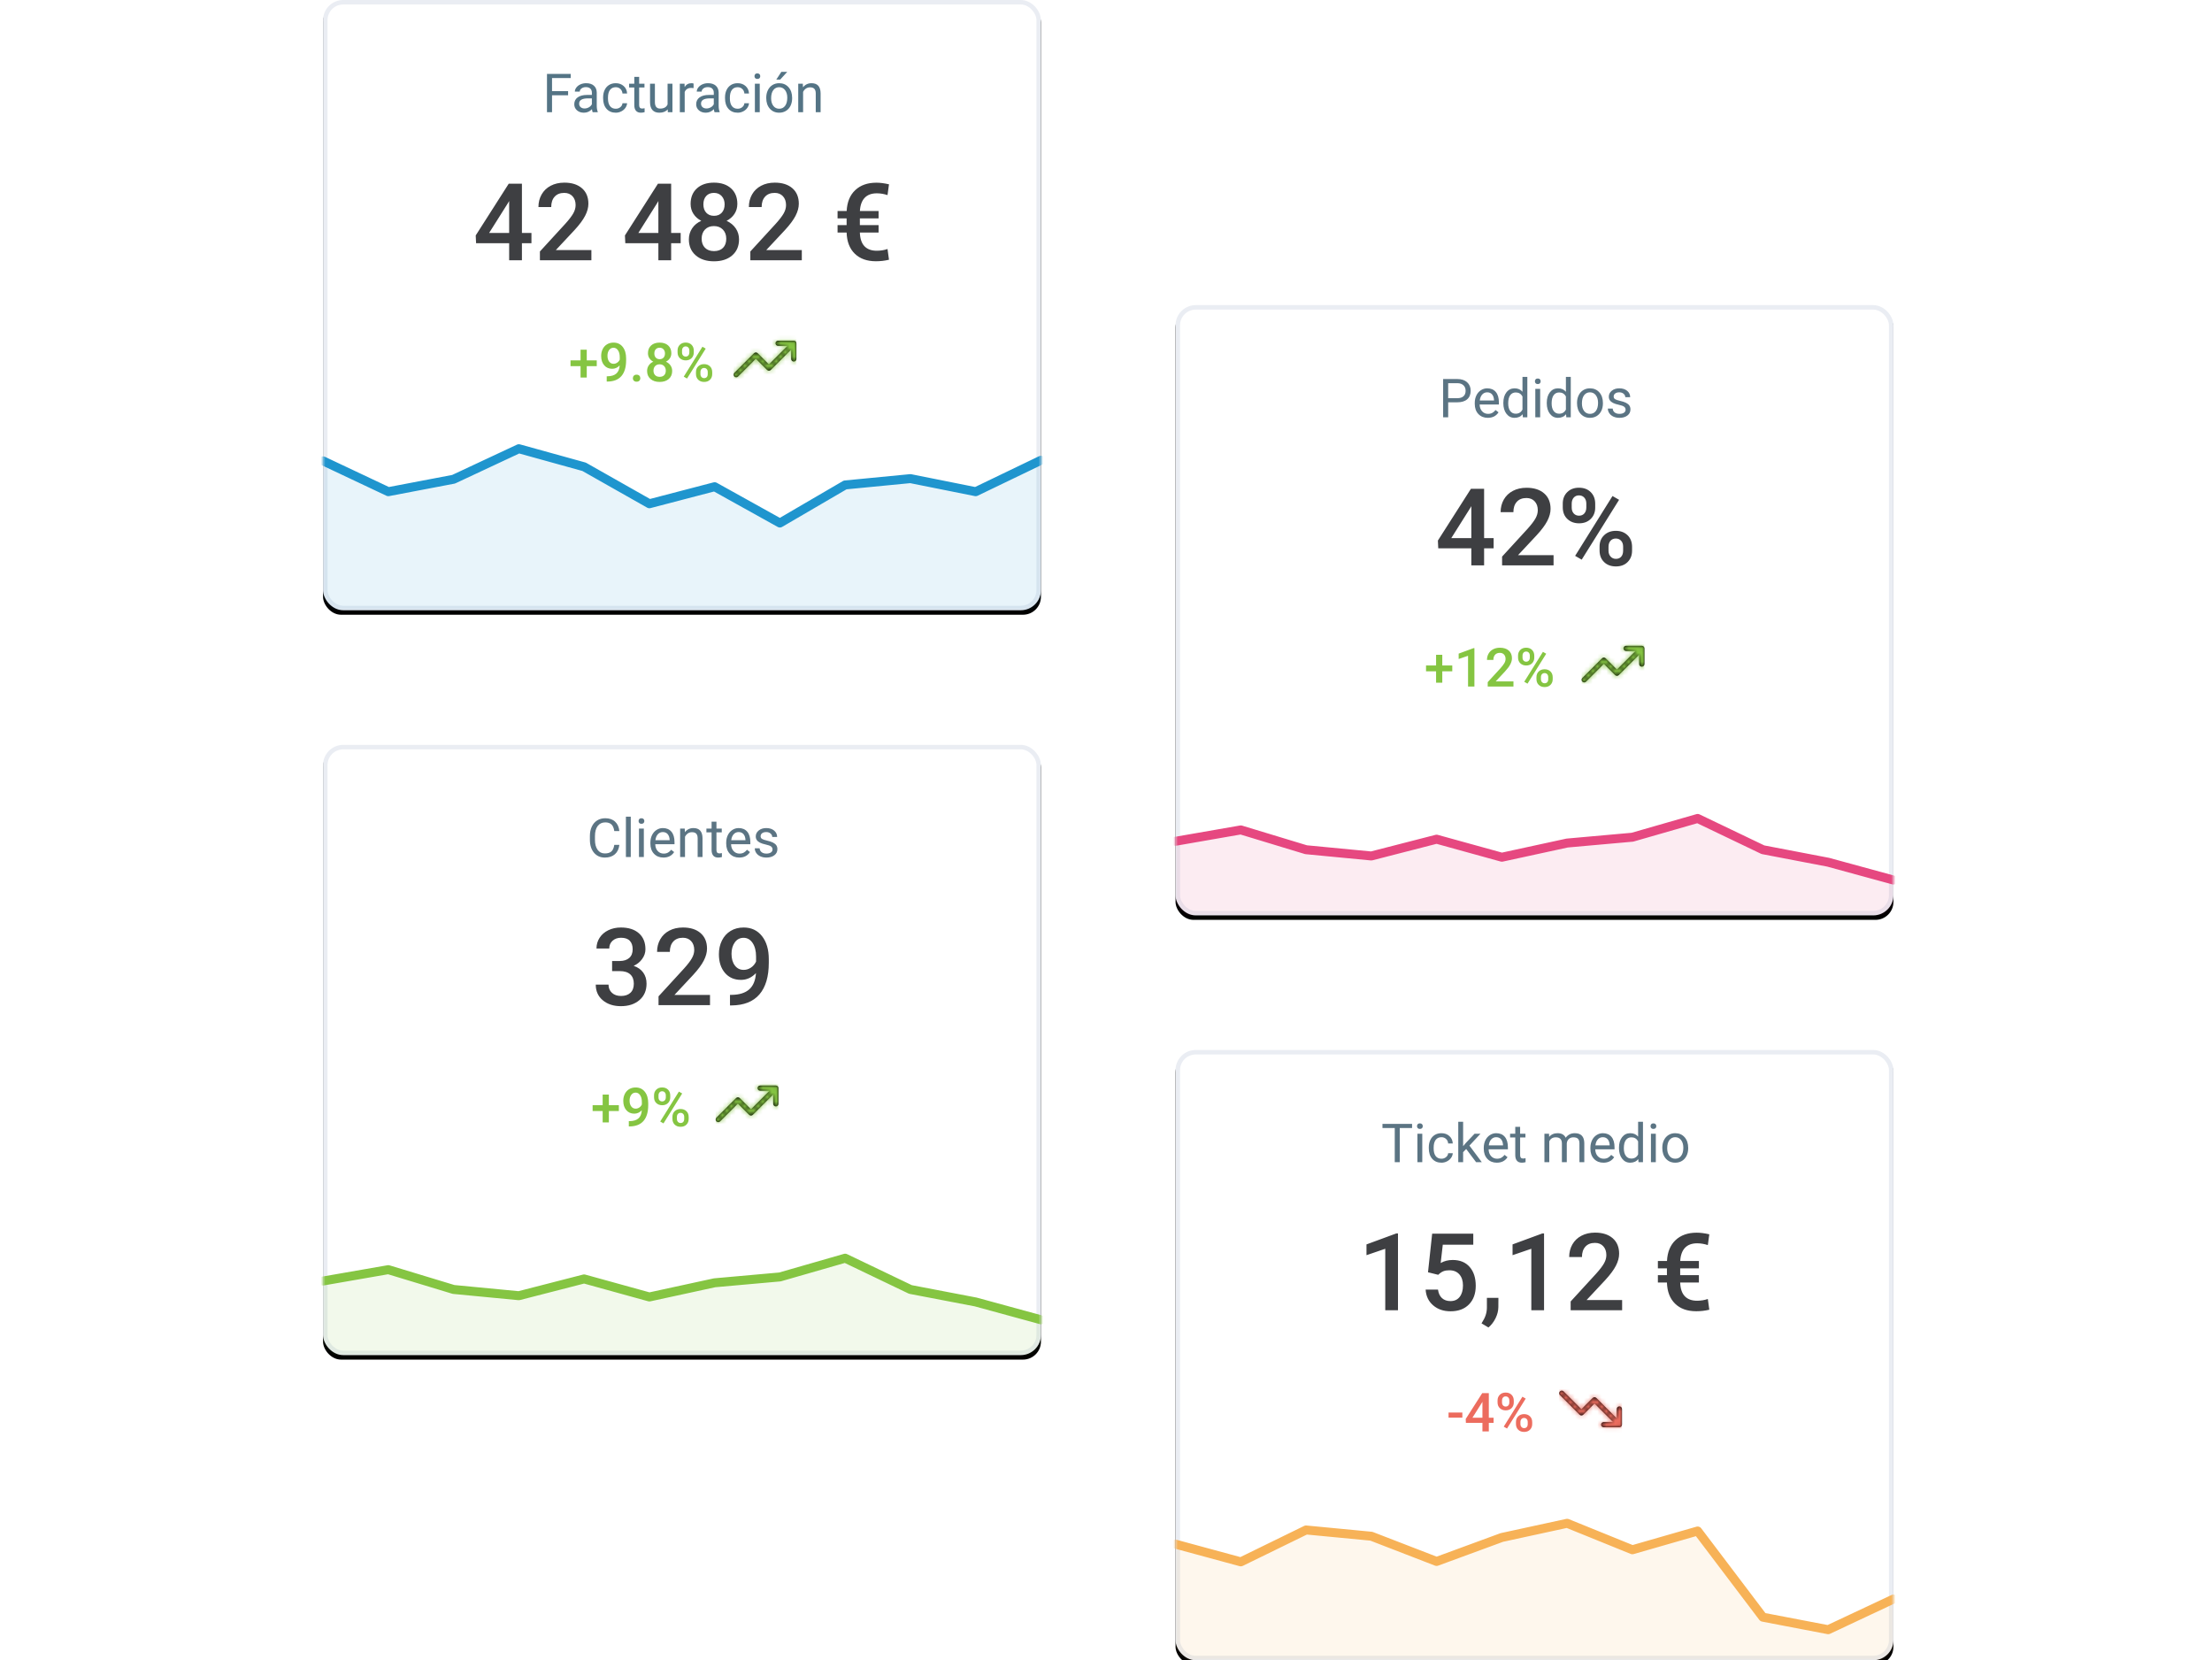 <?xml version="1.0" encoding="UTF-8"?> <svg xmlns="http://www.w3.org/2000/svg" xmlns:xlink="http://www.w3.org/1999/xlink" width="493" height="370" viewBox="0 0 493 370"><defs><rect id="sonar_kpi-a" width="160" height="136" x="0" y="0" rx="4"></rect><filter id="sonar_kpi-b" width="106.2%" height="107.4%" x="-3.1%" y="-2.9%"><feOffset dy="1" in="SourceAlpha" result="shadowOffsetOuter1"></feOffset><feGaussianBlur in="shadowOffsetOuter1" result="shadowBlurOuter1" stdDeviation="1.5"></feGaussianBlur><feComposite in="shadowBlurOuter1" in2="SourceAlpha" operator="out" result="shadowBlurOuter1"></feComposite><feColorMatrix in="shadowBlurOuter1" values="0 0 0 0 0 0 0 0 0 0 0 0 0 0 0 0 0 0 0.04 0"></feColorMatrix></filter><path id="sonar_kpi-d" d="M12.008,4.083 L9.917,4.083 C9.595,4.083 9.333,3.822 9.333,3.5 C9.333,3.178 9.595,2.917 9.917,2.917 L13.417,2.917 C13.739,2.917 14,3.178 14,3.5 L14,7 C14,7.322 13.739,7.583 13.417,7.583 C13.095,7.583 12.833,7.322 12.833,7 L12.833,4.908 L8.287,9.454 C8.06,9.682 7.69,9.682 7.463,9.454 L4.958,6.95 L0.996,10.912 C0.768,11.14 0.399,11.14 0.171,10.912 C-0.057,10.685 -0.057,10.315 0.171,10.088 L4.546,5.713 C4.774,5.485 5.143,5.485 5.371,5.713 L7.875,8.217 L12.008,4.083 Z"></path><rect id="sonar_kpi-f" width="160" height="136" x="0" y="0" rx="4"></rect><filter id="sonar_kpi-g" width="106.2%" height="107.4%" x="-3.1%" y="-2.9%"><feOffset dy="1" in="SourceAlpha" result="shadowOffsetOuter1"></feOffset><feGaussianBlur in="shadowOffsetOuter1" result="shadowBlurOuter1" stdDeviation="1.5"></feGaussianBlur><feComposite in="shadowBlurOuter1" in2="SourceAlpha" operator="out" result="shadowBlurOuter1"></feComposite><feColorMatrix in="shadowBlurOuter1" values="0 0 0 0 0 0 0 0 0 0 0 0 0 0 0 0 0 0 0.04 0"></feColorMatrix></filter><path id="sonar_kpi-i" d="M12.008,4.083 L9.917,4.083 C9.595,4.083 9.333,3.822 9.333,3.5 C9.333,3.178 9.595,2.917 9.917,2.917 L13.417,2.917 C13.739,2.917 14,3.178 14,3.5 L14,7 C14,7.322 13.739,7.583 13.417,7.583 C13.095,7.583 12.833,7.322 12.833,7 L12.833,4.908 L8.287,9.454 C8.06,9.682 7.69,9.682 7.463,9.454 L4.958,6.95 L0.996,10.912 C0.768,11.14 0.399,11.14 0.171,10.912 C-0.057,10.685 -0.057,10.315 0.171,10.088 L4.546,5.713 C4.774,5.485 5.143,5.485 5.371,5.713 L7.875,8.217 L12.008,4.083 Z"></path><rect id="sonar_kpi-k" width="160" height="136" x="0" y="0" rx="4"></rect><filter id="sonar_kpi-l" width="106.2%" height="107.4%" x="-3.1%" y="-2.9%"><feOffset dy="1" in="SourceAlpha" result="shadowOffsetOuter1"></feOffset><feGaussianBlur in="shadowOffsetOuter1" result="shadowBlurOuter1" stdDeviation="1.5"></feGaussianBlur><feComposite in="shadowBlurOuter1" in2="SourceAlpha" operator="out" result="shadowBlurOuter1"></feComposite><feColorMatrix in="shadowBlurOuter1" values="0 0 0 0 0 0 0 0 0 0 0 0 0 0 0 0 0 0 0.04 0"></feColorMatrix></filter><path id="sonar_kpi-n" d="M12.008,4.083 L9.917,4.083 C9.595,4.083 9.333,3.822 9.333,3.5 C9.333,3.178 9.595,2.917 9.917,2.917 L13.417,2.917 C13.739,2.917 14,3.178 14,3.5 L14,7 C14,7.322 13.739,7.583 13.417,7.583 C13.095,7.583 12.833,7.322 12.833,7 L12.833,4.908 L8.287,9.454 C8.06,9.682 7.69,9.682 7.463,9.454 L4.958,6.95 L0.996,10.912 C0.768,11.14 0.399,11.14 0.171,10.912 C-0.057,10.685 -0.057,10.315 0.171,10.088 L4.546,5.713 C4.774,5.485 5.143,5.485 5.371,5.713 L7.875,8.217 L12.008,4.083 Z"></path><rect id="sonar_kpi-p" width="160" height="136" x="0" y="0" rx="4"></rect><filter id="sonar_kpi-q" width="106.2%" height="107.4%" x="-3.1%" y="-2.9%"><feOffset dy="1" in="SourceAlpha" result="shadowOffsetOuter1"></feOffset><feGaussianBlur in="shadowOffsetOuter1" result="shadowBlurOuter1" stdDeviation="1.5"></feGaussianBlur><feComposite in="shadowBlurOuter1" in2="SourceAlpha" operator="out" result="shadowBlurOuter1"></feComposite><feColorMatrix in="shadowBlurOuter1" values="0 0 0 0 0 0 0 0 0 0 0 0 0 0 0 0 0 0 0.04 0"></feColorMatrix></filter><path id="sonar_kpi-s" d="M12.833,9.092 L12.833,7 C12.833,6.678 13.095,6.417 13.417,6.417 C13.739,6.417 14,6.678 14,7 L14,10.5 C14,10.822 13.739,11.083 13.417,11.083 L9.917,11.083 C9.595,11.083 9.333,10.822 9.333,10.5 C9.333,10.178 9.595,9.917 9.917,9.917 L12.008,9.917 L7.875,5.783 L5.371,8.287 C5.143,8.515 4.774,8.515 4.546,8.287 L0.171,3.912 C-0.057,3.685 -0.057,3.315 0.171,3.088 C0.399,2.86 0.768,2.86 0.996,3.088 L4.958,7.05 L7.463,4.546 C7.69,4.318 8.06,4.318 8.287,4.546 L12.833,9.092 Z"></path></defs><g fill="none" fill-rule="evenodd" transform="translate(72)"><mask id="sonar_kpi-c" fill="#fff"><use xlink:href="#sonar_kpi-a"></use></mask><use fill="#000" filter="url(#sonar_kpi-b)" xlink:href="#sonar_kpi-a"></use><rect width="159" height="135" x=".5" y=".5" fill="#FFF" stroke="#EAEDF3" stroke-linejoin="square" rx="4"></rect><g mask="url(#sonar_kpi-c)"><g transform="translate(0 100)"><polyline stroke="#1F95CE" stroke-linecap="round" stroke-linejoin="round" stroke-width="2" points="0 2.712 14.545 9.577 29.091 6.805 43.636 0 58.182 4.029 72.727 12.268 87.273 8.47 101.818 16.56 116.364 8.072 130.909 6.666 145.455 9.577 160 2.574"></polyline><polygon fill="#1F95CE" points="0 2.926 14.545 9.755 29.091 6.968 43.636 0 58.182 4.181 72.727 12.681 87.273 8.64 101.818 16.862 116.364 8.361 130.909 6.968 145.455 9.755 160 2.926 160 36 0 36" opacity=".102"></polygon></g></g><path fill="#3E3F42" fill-rule="nonzero" d="M44.325,51.918 L46.447,51.918 L46.447,54.203 L44.325,54.203 L44.325,58 L41.478,58 L41.478,54.203 L34.107,54.203 L34.025,52.469 L41.384,40.938 L44.325,40.938 L44.325,51.918 Z M37.013,51.918 L41.478,51.918 L41.478,44.793 L41.267,45.168 L37.013,51.918 Z M59.806,58 L48.333,58 L48.333,56.043 L54.017,49.844 C54.837,48.93 55.421,48.166 55.769,47.553 C56.116,46.939 56.29,46.324 56.29,45.707 C56.29,44.895 56.062,44.238 55.605,43.738 C55.148,43.238 54.532,42.988 53.759,42.988 C52.837,42.988 52.122,43.27 51.615,43.832 C51.107,44.395 50.853,45.164 50.853,46.141 L48.005,46.141 C48.005,45.102 48.241,44.166 48.714,43.334 C49.187,42.502 49.863,41.855 50.741,41.395 C51.62,40.934 52.634,40.703 53.782,40.703 C55.439,40.703 56.745,41.119 57.702,41.951 C58.659,42.783 59.138,43.934 59.138,45.402 C59.138,46.254 58.898,47.146 58.417,48.08 C57.937,49.014 57.15,50.074 56.056,51.262 L51.884,55.727 L59.806,55.727 L59.806,58 Z M77.583,51.918 L79.704,51.918 L79.704,54.203 L77.583,54.203 L77.583,58 L74.736,58 L74.736,54.203 L67.365,54.203 L67.282,52.469 L74.642,40.938 L77.583,40.938 L77.583,51.918 Z M70.271,51.918 L74.736,51.918 L74.736,44.793 L74.525,45.168 L70.271,51.918 Z M92.337,45.438 C92.337,46.273 92.122,47.018 91.693,47.67 C91.263,48.322 90.677,48.836 89.935,49.211 C90.825,49.625 91.511,50.191 91.991,50.91 C92.472,51.629 92.712,52.441 92.712,53.348 C92.712,54.848 92.204,56.037 91.189,56.916 C90.173,57.795 88.822,58.234 87.134,58.234 C85.439,58.234 84.081,57.793 83.062,56.91 C82.042,56.027 81.532,54.84 81.532,53.348 C81.532,52.434 81.775,51.613 82.259,50.887 C82.743,50.16 83.423,49.602 84.298,49.211 C83.564,48.836 82.984,48.322 82.558,47.67 C82.132,47.018 81.919,46.273 81.919,45.438 C81.919,43.984 82.388,42.832 83.325,41.98 C84.263,41.129 85.529,40.703 87.122,40.703 C88.724,40.703 89.993,41.129 90.931,41.98 C91.868,42.832 92.337,43.984 92.337,45.438 Z M89.865,53.207 C89.865,52.363 89.613,51.682 89.109,51.162 C88.605,50.643 87.939,50.383 87.111,50.383 C86.282,50.383 85.62,50.641 85.124,51.156 C84.628,51.672 84.38,52.355 84.38,53.207 C84.38,54.043 84.624,54.711 85.113,55.211 C85.601,55.711 86.275,55.961 87.134,55.961 C87.993,55.961 88.663,55.719 89.144,55.234 C89.624,54.75 89.865,54.074 89.865,53.207 Z M89.501,45.543 C89.501,44.801 89.286,44.189 88.857,43.709 C88.427,43.229 87.849,42.988 87.122,42.988 C86.396,42.988 85.822,43.217 85.4,43.674 C84.978,44.131 84.767,44.754 84.767,45.543 C84.767,46.324 84.98,46.945 85.406,47.406 C85.831,47.867 86.407,48.098 87.134,48.098 C87.861,48.098 88.437,47.867 88.863,47.406 C89.288,46.945 89.501,46.324 89.501,45.543 Z M106.704,58 L95.232,58 L95.232,56.043 L100.915,49.844 C101.736,48.93 102.32,48.166 102.667,47.553 C103.015,46.939 103.189,46.324 103.189,45.707 C103.189,44.895 102.96,44.238 102.503,43.738 C102.046,43.238 101.431,42.988 100.657,42.988 C99.736,42.988 99.021,43.27 98.513,43.832 C98.005,44.395 97.751,45.164 97.751,46.141 L94.904,46.141 C94.904,45.102 95.14,44.166 95.613,43.334 C96.085,42.502 96.761,41.855 97.64,41.395 C98.519,40.934 99.532,40.703 100.681,40.703 C102.337,40.703 103.644,41.119 104.601,41.951 C105.558,42.783 106.036,43.934 106.036,45.402 C106.036,46.254 105.796,47.146 105.316,48.08 C104.835,49.014 104.048,50.074 102.954,51.262 L98.782,55.727 L106.704,55.727 L106.704,58 Z M123.814,51.824 L119.642,51.824 C119.689,53.184 120.031,54.199 120.667,54.871 C121.304,55.543 122.216,55.879 123.404,55.879 C124.263,55.879 125.064,55.75 125.806,55.492 L126.134,57.883 C125.197,58.109 124.228,58.223 123.228,58.223 C121.228,58.223 119.654,57.66 118.505,56.535 C117.357,55.41 116.751,53.84 116.689,51.824 L114.673,51.824 L114.673,50.172 L116.689,50.172 L116.689,48.672 L114.673,48.672 L114.673,47.02 L116.7,47.02 C116.802,45.027 117.439,43.479 118.611,42.373 C119.782,41.268 121.357,40.715 123.333,40.715 C124.161,40.715 125.095,40.836 126.134,41.078 L125.806,43.48 C125.009,43.215 124.216,43.082 123.427,43.082 C122.247,43.082 121.341,43.418 120.708,44.09 C120.075,44.762 119.724,45.738 119.654,47.02 L123.814,47.02 L123.814,48.672 L119.642,48.672 L119.642,50.172 L123.814,50.172 L123.814,51.824 Z" mask="url(#sonar_kpi-c)"></path><path fill="#547485" fill-rule="nonzero" d="M54.615,21.232 L51.034,21.232 L51.034,25 L49.909,25 L49.909,16.469 L55.195,16.469 L55.195,17.395 L51.034,17.395 L51.034,20.312 L54.615,20.312 L54.615,21.232 Z M60.087,25 C60.025,24.875 59.974,24.652 59.935,24.332 C59.431,24.855 58.829,25.117 58.13,25.117 C57.505,25.117 56.992,24.94 56.592,24.587 C56.192,24.233 55.991,23.785 55.991,23.242 C55.991,22.582 56.242,22.069 56.744,21.704 C57.246,21.339 57.952,21.156 58.863,21.156 L59.917,21.156 L59.917,20.658 C59.917,20.279 59.804,19.978 59.577,19.753 C59.351,19.528 59.017,19.416 58.575,19.416 C58.189,19.416 57.865,19.514 57.603,19.709 C57.341,19.904 57.21,20.141 57.21,20.418 L56.12,20.418 C56.12,20.102 56.233,19.796 56.457,19.501 C56.682,19.206 56.987,18.973 57.371,18.801 C57.756,18.629 58.179,18.543 58.64,18.543 C59.37,18.543 59.943,18.726 60.357,19.091 C60.771,19.456 60.986,19.959 61.001,20.6 L61.001,23.518 C61.001,24.1 61.075,24.562 61.224,24.906 L61.224,25 L60.087,25 Z M58.288,24.174 C58.628,24.174 58.95,24.086 59.255,23.91 C59.56,23.734 59.781,23.506 59.917,23.225 L59.917,21.924 L59.068,21.924 C57.74,21.924 57.075,22.312 57.075,23.09 C57.075,23.43 57.189,23.695 57.415,23.887 C57.642,24.078 57.933,24.174 58.288,24.174 Z M65.243,24.232 C65.63,24.232 65.968,24.115 66.257,23.881 C66.546,23.646 66.706,23.354 66.738,23.002 L67.763,23.002 C67.743,23.365 67.618,23.711 67.388,24.039 C67.157,24.367 66.85,24.629 66.465,24.824 C66.08,25.02 65.673,25.117 65.243,25.117 C64.38,25.117 63.694,24.829 63.184,24.253 C62.674,23.677 62.419,22.889 62.419,21.889 L62.419,21.707 C62.419,21.09 62.532,20.541 62.759,20.061 C62.986,19.58 63.311,19.207 63.735,18.941 C64.158,18.676 64.659,18.543 65.238,18.543 C65.948,18.543 66.539,18.756 67.01,19.182 C67.481,19.607 67.732,20.16 67.763,20.84 L66.738,20.84 C66.706,20.43 66.551,20.093 66.272,19.829 C65.992,19.565 65.648,19.434 65.238,19.434 C64.687,19.434 64.26,19.632 63.957,20.028 C63.655,20.425 63.503,20.998 63.503,21.748 L63.503,21.953 C63.503,22.684 63.654,23.246 63.954,23.641 C64.255,24.035 64.685,24.232 65.243,24.232 Z M70.452,17.125 L70.452,18.66 L71.636,18.66 L71.636,19.498 L70.452,19.498 L70.452,23.43 C70.452,23.684 70.505,23.874 70.611,24.001 C70.716,24.128 70.896,24.191 71.15,24.191 C71.275,24.191 71.447,24.168 71.665,24.121 L71.665,25 C71.38,25.078 71.103,25.117 70.833,25.117 C70.349,25.117 69.984,24.971 69.738,24.678 C69.491,24.385 69.368,23.969 69.368,23.43 L69.368,19.498 L68.214,19.498 L68.214,18.66 L69.368,18.66 L69.368,17.125 L70.452,17.125 Z M76.816,24.373 C76.394,24.869 75.775,25.117 74.958,25.117 C74.282,25.117 73.768,24.921 73.414,24.528 C73.061,24.136 72.882,23.555 72.878,22.785 L72.878,18.66 L73.962,18.66 L73.962,22.756 C73.962,23.717 74.353,24.197 75.134,24.197 C75.962,24.197 76.513,23.889 76.786,23.271 L76.786,18.66 L77.87,18.66 L77.87,25 L76.839,25 L76.816,24.373 Z M82.581,19.633 C82.417,19.605 82.24,19.592 82.048,19.592 C81.337,19.592 80.855,19.895 80.601,20.5 L80.601,25 L79.517,25 L79.517,18.66 L80.572,18.66 L80.589,19.393 C80.945,18.826 81.448,18.543 82.101,18.543 C82.312,18.543 82.472,18.57 82.581,18.625 L82.581,19.633 Z M87.257,25 C87.195,24.875 87.144,24.652 87.105,24.332 C86.601,24.855 85.999,25.117 85.3,25.117 C84.675,25.117 84.162,24.94 83.762,24.587 C83.362,24.233 83.161,23.785 83.161,23.242 C83.161,22.582 83.412,22.069 83.914,21.704 C84.416,21.339 85.122,21.156 86.032,21.156 L87.087,21.156 L87.087,20.658 C87.087,20.279 86.974,19.978 86.747,19.753 C86.521,19.528 86.187,19.416 85.745,19.416 C85.359,19.416 85.034,19.514 84.773,19.709 C84.511,19.904 84.38,20.141 84.38,20.418 L83.29,20.418 C83.29,20.102 83.403,19.796 83.627,19.501 C83.852,19.206 84.156,18.973 84.541,18.801 C84.926,18.629 85.349,18.543 85.81,18.543 C86.54,18.543 87.113,18.726 87.527,19.091 C87.941,19.456 88.156,19.959 88.171,20.6 L88.171,23.518 C88.171,24.1 88.245,24.562 88.394,24.906 L88.394,25 L87.257,25 Z M85.458,24.174 C85.798,24.174 86.12,24.086 86.425,23.91 C86.73,23.734 86.95,23.506 87.087,23.225 L87.087,21.924 L86.238,21.924 C84.909,21.924 84.245,22.312 84.245,23.09 C84.245,23.43 84.359,23.695 84.585,23.887 C84.812,24.078 85.103,24.174 85.458,24.174 Z M92.413,24.232 C92.8,24.232 93.138,24.115 93.427,23.881 C93.716,23.646 93.876,23.354 93.907,23.002 L94.933,23.002 C94.913,23.365 94.788,23.711 94.558,24.039 C94.327,24.367 94.02,24.629 93.635,24.824 C93.25,25.02 92.843,25.117 92.413,25.117 C91.55,25.117 90.864,24.829 90.354,24.253 C89.844,23.677 89.589,22.889 89.589,21.889 L89.589,21.707 C89.589,21.09 89.702,20.541 89.929,20.061 C90.156,19.58 90.481,19.207 90.905,18.941 C91.328,18.676 91.829,18.543 92.407,18.543 C93.118,18.543 93.709,18.756 94.18,19.182 C94.651,19.607 94.902,20.16 94.933,20.84 L93.907,20.84 C93.876,20.43 93.721,20.093 93.442,19.829 C93.162,19.565 92.818,19.434 92.407,19.434 C91.857,19.434 91.43,19.632 91.127,20.028 C90.824,20.425 90.673,20.998 90.673,21.748 L90.673,21.953 C90.673,22.684 90.823,23.246 91.124,23.641 C91.425,24.035 91.855,24.232 92.413,24.232 Z M97.329,25 L96.245,25 L96.245,18.66 L97.329,18.66 L97.329,25 Z M96.157,16.979 C96.157,16.803 96.211,16.654 96.319,16.533 C96.426,16.412 96.585,16.352 96.796,16.352 C97.007,16.352 97.167,16.412 97.277,16.533 C97.386,16.654 97.441,16.803 97.441,16.979 C97.441,17.154 97.386,17.301 97.277,17.418 C97.167,17.535 97.007,17.594 96.796,17.594 C96.585,17.594 96.426,17.535 96.319,17.418 C96.211,17.301 96.157,17.154 96.157,16.979 Z M98.777,21.771 C98.777,21.15 98.899,20.592 99.143,20.096 C99.387,19.6 99.727,19.217 100.162,18.947 C100.598,18.678 101.095,18.543 101.654,18.543 C102.517,18.543 103.215,18.842 103.748,19.439 C104.282,20.037 104.548,20.832 104.548,21.824 L104.548,21.9 C104.548,22.518 104.43,23.071 104.194,23.562 C103.957,24.052 103.619,24.434 103.18,24.707 C102.74,24.98 102.236,25.117 101.665,25.117 C100.806,25.117 100.11,24.818 99.576,24.221 C99.043,23.623 98.777,22.832 98.777,21.848 L98.777,21.771 Z M99.866,21.9 C99.866,22.604 100.03,23.168 100.356,23.594 C100.682,24.02 101.118,24.232 101.665,24.232 C102.216,24.232 102.654,24.017 102.978,23.585 C103.302,23.153 103.464,22.549 103.464,21.771 C103.464,21.076 103.299,20.513 102.969,20.081 C102.639,19.649 102.2,19.434 101.654,19.434 C101.118,19.434 100.687,19.646 100.359,20.072 C100.031,20.498 99.866,21.107 99.866,21.9 Z M102.146,16.012 L103.458,16.012 L101.888,17.734 L101.015,17.734 L102.146,16.012 Z M106.933,18.66 L106.968,19.457 C107.452,18.848 108.085,18.543 108.866,18.543 C110.206,18.543 110.882,19.299 110.894,20.811 L110.894,25 L109.81,25 L109.81,20.805 C109.806,20.348 109.701,20.01 109.496,19.791 C109.291,19.572 108.972,19.463 108.538,19.463 C108.187,19.463 107.878,19.557 107.613,19.744 C107.347,19.932 107.14,20.178 106.991,20.482 L106.991,25 L105.907,25 L105.907,18.66 L106.933,18.66 Z" mask="url(#sonar_kpi-c)"></path><g mask="url(#sonar_kpi-c)"><g transform="translate(54 70)"><path fill="#85C542" fill-rule="nonzero" d="M4.774,10.307 L7.001,10.307 L7.001,11.607 L4.774,11.607 L4.774,14.145 L3.392,14.145 L3.392,11.607 L1.153,11.607 L1.153,10.307 L3.392,10.307 L3.392,7.934 L4.774,7.934 L4.774,10.307 Z M12.116,11.432 C11.64,11.936 11.083,12.188 10.446,12.188 C9.696,12.188 9.099,11.925 8.653,11.399 C8.208,10.874 7.985,10.184 7.985,9.328 C7.985,8.766 8.099,8.256 8.325,7.799 C8.552,7.342 8.874,6.986 9.292,6.732 C9.71,6.479 10.194,6.352 10.745,6.352 C11.604,6.352 12.286,6.672 12.79,7.312 C13.294,7.953 13.546,8.811 13.546,9.885 L13.546,10.283 C13.546,11.822 13.198,12.996 12.503,13.805 C11.808,14.613 10.771,15.023 9.392,15.035 L9.222,15.035 L9.222,13.857 L9.427,13.857 C10.267,13.846 10.911,13.644 11.36,13.251 C11.81,12.858 12.062,12.252 12.116,11.432 Z M10.745,11.074 C11.03,11.074 11.298,10.992 11.548,10.828 C11.798,10.664 11.991,10.438 12.128,10.148 L12.128,9.592 C12.128,8.963 11.999,8.457 11.741,8.074 C11.483,7.691 11.149,7.5 10.739,7.5 C10.329,7.5 10.002,7.669 9.758,8.007 C9.514,8.345 9.392,8.771 9.392,9.287 C9.392,9.822 9.515,10.254 9.761,10.582 C10.007,10.91 10.335,11.074 10.745,11.074 Z M15.878,13.5 C16.144,13.5 16.349,13.575 16.493,13.726 C16.638,13.876 16.71,14.064 16.71,14.291 C16.71,14.514 16.638,14.698 16.493,14.845 C16.349,14.991 16.144,15.064 15.878,15.064 C15.624,15.064 15.423,14.992 15.274,14.848 C15.126,14.703 15.052,14.518 15.052,14.291 C15.052,14.064 15.124,13.876 15.269,13.726 C15.413,13.575 15.616,13.5 15.878,13.5 Z M23.624,8.719 C23.624,9.137 23.517,9.509 23.302,9.835 C23.087,10.161 22.794,10.418 22.423,10.605 C22.868,10.813 23.211,11.096 23.451,11.455 C23.691,11.814 23.812,12.221 23.812,12.674 C23.812,13.424 23.558,14.019 23.05,14.458 C22.542,14.897 21.866,15.117 21.022,15.117 C20.175,15.117 19.496,14.896 18.986,14.455 C18.477,14.014 18.222,13.42 18.222,12.674 C18.222,12.217 18.343,11.807 18.585,11.443 C18.827,11.08 19.167,10.801 19.604,10.605 C19.237,10.418 18.947,10.161 18.734,9.835 C18.521,9.509 18.415,9.137 18.415,8.719 C18.415,7.992 18.649,7.416 19.118,6.99 C19.587,6.564 20.22,6.352 21.017,6.352 C21.817,6.352 22.452,6.564 22.921,6.99 C23.39,7.416 23.624,7.992 23.624,8.719 Z M22.388,12.604 C22.388,12.182 22.262,11.841 22.01,11.581 C21.758,11.321 21.425,11.191 21.011,11.191 C20.597,11.191 20.266,11.32 20.018,11.578 C19.77,11.836 19.646,12.178 19.646,12.604 C19.646,13.021 19.768,13.355 20.012,13.605 C20.256,13.855 20.593,13.98 21.022,13.98 C21.452,13.98 21.787,13.859 22.027,13.617 C22.268,13.375 22.388,13.037 22.388,12.604 Z M22.206,8.771 C22.206,8.4 22.099,8.095 21.884,7.854 C21.669,7.614 21.38,7.494 21.017,7.494 C20.653,7.494 20.366,7.608 20.155,7.837 C19.944,8.065 19.839,8.377 19.839,8.771 C19.839,9.162 19.945,9.473 20.158,9.703 C20.371,9.934 20.659,10.049 21.022,10.049 C21.386,10.049 21.674,9.934 21.887,9.703 C22.1,9.473 22.206,9.162 22.206,8.771 Z M25.013,8.109 C25.013,7.594 25.179,7.171 25.511,6.841 C25.843,6.511 26.278,6.346 26.817,6.346 C27.364,6.346 27.803,6.511 28.133,6.841 C28.463,7.171 28.628,7.604 28.628,8.139 L28.628,8.561 C28.628,9.072 28.463,9.492 28.133,9.82 C27.803,10.148 27.368,10.312 26.829,10.312 C26.302,10.312 25.867,10.151 25.525,9.829 C25.184,9.507 25.013,9.072 25.013,8.525 L25.013,8.109 Z M26.009,8.561 C26.009,8.83 26.084,9.048 26.234,9.214 C26.385,9.38 26.583,9.463 26.829,9.463 C27.071,9.463 27.267,9.38 27.415,9.214 C27.563,9.048 27.638,8.822 27.638,8.537 L27.638,8.109 C27.638,7.84 27.563,7.621 27.412,7.453 C27.262,7.285 27.063,7.201 26.817,7.201 C26.571,7.201 26.375,7.286 26.229,7.456 C26.082,7.626 26.009,7.85 26.009,8.127 L26.009,8.561 Z M29.114,12.908 C29.114,12.385 29.284,11.961 29.624,11.637 C29.964,11.312 30.397,11.15 30.925,11.15 C31.456,11.15 31.891,11.312 32.229,11.637 C32.566,11.961 32.735,12.398 32.735,12.949 L32.735,13.365 C32.735,13.873 32.572,14.292 32.246,14.622 C31.92,14.952 31.483,15.117 30.937,15.117 C30.39,15.117 29.949,14.954 29.615,14.628 C29.281,14.302 29.114,13.871 29.114,13.336 L29.114,12.908 Z M30.11,13.365 C30.11,13.631 30.187,13.849 30.342,14.019 C30.496,14.188 30.694,14.273 30.937,14.273 C31.187,14.273 31.383,14.192 31.525,14.03 C31.668,13.868 31.739,13.641 31.739,13.348 L31.739,12.908 C31.739,12.635 31.663,12.416 31.511,12.252 C31.358,12.088 31.163,12.006 30.925,12.006 C30.683,12.006 30.486,12.088 30.336,12.252 C30.186,12.416 30.11,12.643 30.11,12.932 L30.11,13.365 Z M27.122,14.361 L26.39,13.939 L30.556,7.271 L31.288,7.693 L27.122,14.361 Z"></path><g transform="translate(37.5 3)"><mask id="sonar_kpi-e" fill="#fff"><use xlink:href="#sonar_kpi-d"></use></mask><use fill="#000" fill-rule="nonzero" xlink:href="#sonar_kpi-d"></use><g fill="#85C542" mask="url(#sonar_kpi-e)"><rect width="14" height="14"></rect></g></g></g></g><g transform="translate(190 68)"><mask id="sonar_kpi-h" fill="#fff"><use xlink:href="#sonar_kpi-f"></use></mask><use fill="#000" filter="url(#sonar_kpi-g)" xlink:href="#sonar_kpi-f"></use><rect width="159" height="135" x=".5" y=".5" fill="#FFF" stroke="#EAEDF3" stroke-linejoin="square" rx="4"></rect><g mask="url(#sonar_kpi-h)"><g transform="matrix(-1 0 0 1 160 114.4)"><polygon fill="#E64880" points="0 13.726 14.545 9.755 29.091 6.968 43.636 0 58.182 4.181 72.727 5.481 87.273 8.64 101.818 4.622 116.364 8.361 130.909 6.968 145.455 2.555 160 5.086 160 21.6 0 21.6" opacity=".102"></polygon><polyline stroke="#E64880" stroke-linecap="round" stroke-linejoin="round" stroke-width="2" points="0 13.726 14.545 9.755 29.091 6.968 43.636 0 58.182 4.181 72.727 5.481 87.273 8.64 101.818 4.622 116.364 8.361 130.909 6.968 145.455 2.555 160 5.086"></polyline></g></g><path fill="#3E3F42" fill-rule="nonzero" d="M68.771,51.918 L70.892,51.918 L70.892,54.203 L68.771,54.203 L68.771,58 L65.923,58 L65.923,54.203 L58.552,54.203 L58.47,52.469 L65.829,40.938 L68.771,40.938 L68.771,51.918 Z M61.458,51.918 L65.923,51.918 L65.923,44.793 L65.712,45.168 L61.458,51.918 Z M84.251,58 L72.779,58 L72.779,56.043 L78.462,49.844 C79.282,48.93 79.866,48.166 80.214,47.553 C80.562,46.939 80.736,46.324 80.736,45.707 C80.736,44.895 80.507,44.238 80.05,43.738 C79.593,43.238 78.978,42.988 78.204,42.988 C77.282,42.988 76.568,43.27 76.06,43.832 C75.552,44.395 75.298,45.164 75.298,46.141 L72.45,46.141 C72.45,45.102 72.687,44.166 73.159,43.334 C73.632,42.502 74.308,41.855 75.187,41.395 C76.066,40.934 77.079,40.703 78.228,40.703 C79.884,40.703 81.191,41.119 82.148,41.951 C83.105,42.783 83.583,43.934 83.583,45.402 C83.583,46.254 83.343,47.146 82.863,48.08 C82.382,49.014 81.595,50.074 80.501,51.262 L76.329,55.727 L84.251,55.727 L84.251,58 Z M86.302,44.219 C86.302,43.187 86.634,42.342 87.298,41.682 C87.962,41.021 88.833,40.691 89.911,40.691 C91.005,40.691 91.882,41.021 92.542,41.682 C93.202,42.342 93.532,43.207 93.532,44.277 L93.532,45.121 C93.532,46.145 93.202,46.984 92.542,47.641 C91.882,48.297 91.013,48.625 89.935,48.625 C88.88,48.625 88.011,48.303 87.327,47.658 C86.644,47.014 86.302,46.145 86.302,45.051 L86.302,44.219 Z M88.294,45.121 C88.294,45.66 88.445,46.096 88.745,46.428 C89.046,46.76 89.443,46.926 89.935,46.926 C90.419,46.926 90.81,46.76 91.107,46.428 C91.404,46.096 91.552,45.645 91.552,45.074 L91.552,44.219 C91.552,43.68 91.402,43.242 91.101,42.906 C90.8,42.57 90.404,42.402 89.911,42.402 C89.419,42.402 89.027,42.572 88.734,42.912 C88.441,43.252 88.294,43.699 88.294,44.254 L88.294,45.121 Z M94.505,53.816 C94.505,52.77 94.845,51.922 95.525,51.273 C96.204,50.625 97.072,50.301 98.126,50.301 C99.189,50.301 100.058,50.625 100.734,51.273 C101.409,51.922 101.747,52.797 101.747,53.898 L101.747,54.73 C101.747,55.746 101.421,56.584 100.769,57.244 C100.116,57.904 99.243,58.234 98.15,58.234 C97.056,58.234 96.175,57.908 95.507,57.256 C94.839,56.604 94.505,55.742 94.505,54.672 L94.505,53.816 Z M96.497,54.73 C96.497,55.262 96.652,55.697 96.96,56.037 C97.269,56.377 97.665,56.547 98.15,56.547 C98.65,56.547 99.042,56.385 99.327,56.061 C99.613,55.736 99.755,55.281 99.755,54.695 L99.755,53.816 C99.755,53.27 99.603,52.832 99.298,52.504 C98.993,52.176 98.603,52.012 98.126,52.012 C97.642,52.012 97.249,52.176 96.948,52.504 C96.648,52.832 96.497,53.285 96.497,53.863 L96.497,54.73 Z M90.521,56.723 L89.056,55.879 L97.388,42.543 L98.853,43.387 L90.521,56.723 Z" mask="url(#sonar_kpi-h)"></path><path fill="#5B7483" fill-rule="nonzero" d="M60.764,21.66 L60.764,25 L59.639,25 L59.639,16.469 L62.785,16.469 C63.719,16.469 64.45,16.707 64.98,17.184 C65.509,17.66 65.774,18.291 65.774,19.076 C65.774,19.904 65.515,20.542 64.997,20.989 C64.48,21.437 63.739,21.66 62.774,21.66 L60.764,21.66 Z M60.764,20.74 L62.785,20.74 C63.387,20.74 63.848,20.599 64.168,20.315 C64.489,20.032 64.649,19.623 64.649,19.088 C64.649,18.58 64.489,18.174 64.168,17.869 C63.848,17.564 63.408,17.406 62.85,17.395 L60.764,17.395 L60.764,20.74 Z M69.594,25.117 C68.735,25.117 68.035,24.835 67.496,24.271 C66.957,23.706 66.688,22.951 66.688,22.006 L66.688,21.807 C66.688,21.178 66.808,20.616 67.048,20.122 C67.288,19.628 67.624,19.241 68.056,18.962 C68.488,18.683 68.955,18.543 69.459,18.543 C70.283,18.543 70.924,18.814 71.381,19.357 C71.838,19.9 72.067,20.678 72.067,21.689 L72.067,22.141 L67.772,22.141 C67.787,22.766 67.97,23.271 68.32,23.655 C68.669,24.04 69.114,24.232 69.653,24.232 C70.035,24.232 70.36,24.154 70.625,23.998 C70.891,23.842 71.123,23.635 71.323,23.377 L71.985,23.893 C71.453,24.709 70.657,25.117 69.594,25.117 Z M69.459,19.434 C69.022,19.434 68.655,19.593 68.358,19.911 C68.061,20.229 67.877,20.676 67.807,21.25 L70.983,21.25 L70.983,21.168 C70.951,20.617 70.803,20.19 70.537,19.888 C70.272,19.585 69.912,19.434 69.459,19.434 Z M73.057,21.777 C73.057,20.805 73.287,20.022 73.748,19.431 C74.209,18.839 74.813,18.543 75.559,18.543 C76.301,18.543 76.889,18.797 77.323,19.305 L77.323,16 L78.406,16 L78.406,25 L77.41,25 L77.358,24.32 C76.924,24.852 76.321,25.117 75.547,25.117 C74.813,25.117 74.214,24.816 73.751,24.215 C73.288,23.613 73.057,22.828 73.057,21.859 L73.057,21.777 Z M74.141,21.9 C74.141,22.619 74.289,23.182 74.586,23.588 C74.883,23.994 75.293,24.197 75.817,24.197 C76.504,24.197 77.006,23.889 77.323,23.271 L77.323,20.359 C76.998,19.762 76.5,19.463 75.828,19.463 C75.297,19.463 74.883,19.668 74.586,20.078 C74.289,20.488 74.141,21.096 74.141,21.9 Z M81.266,25 L80.182,25 L80.182,18.66 L81.266,18.66 L81.266,25 Z M80.094,16.979 C80.094,16.803 80.148,16.654 80.255,16.533 C80.363,16.412 80.522,16.352 80.733,16.352 C80.944,16.352 81.104,16.412 81.213,16.533 C81.323,16.654 81.377,16.803 81.377,16.979 C81.377,17.154 81.323,17.301 81.213,17.418 C81.104,17.535 80.944,17.594 80.733,17.594 C80.522,17.594 80.363,17.535 80.255,17.418 C80.148,17.301 80.094,17.154 80.094,16.979 Z M82.737,21.777 C82.737,20.805 82.967,20.022 83.428,19.431 C83.889,18.839 84.492,18.543 85.239,18.543 C85.981,18.543 86.569,18.797 87.002,19.305 L87.002,16 L88.086,16 L88.086,25 L87.09,25 L87.037,24.32 C86.604,24.852 86,25.117 85.227,25.117 C84.492,25.117 83.894,24.816 83.431,24.215 C82.968,23.613 82.737,22.828 82.737,21.859 L82.737,21.777 Z M83.821,21.9 C83.821,22.619 83.969,23.182 84.266,23.588 C84.563,23.994 84.973,24.197 85.496,24.197 C86.184,24.197 86.686,23.889 87.002,23.271 L87.002,20.359 C86.678,19.762 86.18,19.463 85.508,19.463 C84.977,19.463 84.563,19.668 84.266,20.078 C83.969,20.488 83.821,21.096 83.821,21.9 Z M89.481,21.771 C89.481,21.15 89.603,20.592 89.847,20.096 C90.091,19.6 90.431,19.217 90.866,18.947 C91.302,18.678 91.799,18.543 92.358,18.543 C93.221,18.543 93.919,18.842 94.452,19.439 C94.986,20.037 95.252,20.832 95.252,21.824 L95.252,21.9 C95.252,22.518 95.134,23.071 94.898,23.562 C94.661,24.052 94.323,24.434 93.884,24.707 C93.445,24.98 92.94,25.117 92.369,25.117 C91.51,25.117 90.814,24.818 90.281,24.221 C89.747,23.623 89.481,22.832 89.481,21.848 L89.481,21.771 Z M90.571,21.9 C90.571,22.604 90.734,23.168 91.06,23.594 C91.386,24.02 91.823,24.232 92.369,24.232 C92.92,24.232 93.358,24.017 93.682,23.585 C94.006,23.153 94.168,22.549 94.168,21.771 C94.168,21.076 94.003,20.513 93.673,20.081 C93.343,19.649 92.905,19.434 92.358,19.434 C91.823,19.434 91.391,19.646 91.063,20.072 C90.735,20.498 90.571,21.107 90.571,21.9 Z M100.303,23.318 C100.303,23.025 100.193,22.798 99.972,22.636 C99.751,22.474 99.366,22.334 98.818,22.217 C98.269,22.1 97.833,21.959 97.511,21.795 C97.189,21.631 96.95,21.436 96.796,21.209 C96.642,20.982 96.565,20.713 96.565,20.4 C96.565,19.881 96.784,19.441 97.224,19.082 C97.663,18.723 98.225,18.543 98.908,18.543 C99.627,18.543 100.21,18.729 100.657,19.1 C101.105,19.471 101.328,19.945 101.328,20.523 L100.239,20.523 C100.239,20.227 100.113,19.971 99.861,19.756 C99.609,19.541 99.291,19.434 98.908,19.434 C98.514,19.434 98.205,19.52 97.983,19.691 C97.76,19.863 97.649,20.088 97.649,20.365 C97.649,20.627 97.752,20.824 97.959,20.957 C98.166,21.09 98.54,21.217 99.081,21.338 C99.622,21.459 100.061,21.604 100.397,21.771 C100.733,21.939 100.982,22.142 101.144,22.378 C101.306,22.614 101.387,22.902 101.387,23.242 C101.387,23.809 101.16,24.263 100.707,24.604 C100.254,24.946 99.666,25.117 98.944,25.117 C98.436,25.117 97.987,25.027 97.596,24.848 C97.205,24.668 96.9,24.417 96.679,24.095 C96.458,23.772 96.348,23.424 96.348,23.049 L97.432,23.049 C97.451,23.412 97.597,23.7 97.868,23.913 C98.14,24.126 98.498,24.232 98.944,24.232 C99.354,24.232 99.683,24.149 99.931,23.983 C100.179,23.817 100.303,23.596 100.303,23.318 Z" mask="url(#sonar_kpi-h)"></path><g mask="url(#sonar_kpi-h)"><g transform="translate(55 70)"><path fill="#85C542" fill-rule="nonzero" d="M4.45,10.307 L6.677,10.307 L6.677,11.607 L4.45,11.607 L4.45,14.145 L3.067,14.145 L3.067,11.607 L0.829,11.607 L0.829,10.307 L3.067,10.307 L3.067,7.934 L4.45,7.934 L4.45,10.307 Z M11.61,15 L10.192,15 L10.192,8.15 L8.101,8.865 L8.101,7.664 L11.429,6.439 L11.61,6.439 L11.61,15 Z M20.312,15 L14.575,15 L14.575,14.021 L17.417,10.922 C17.827,10.465 18.119,10.083 18.293,9.776 C18.467,9.47 18.554,9.162 18.554,8.854 C18.554,8.447 18.439,8.119 18.211,7.869 C17.982,7.619 17.675,7.494 17.288,7.494 C16.827,7.494 16.47,7.635 16.216,7.916 C15.962,8.197 15.835,8.582 15.835,9.07 L14.411,9.07 C14.411,8.551 14.529,8.083 14.766,7.667 C15.002,7.251 15.34,6.928 15.779,6.697 C16.219,6.467 16.726,6.352 17.3,6.352 C18.128,6.352 18.781,6.56 19.26,6.976 C19.738,7.392 19.978,7.967 19.978,8.701 C19.978,9.127 19.857,9.573 19.617,10.04 C19.377,10.507 18.983,11.037 18.437,11.631 L16.351,13.863 L20.312,13.863 L20.312,15 Z M21.337,8.109 C21.337,7.594 21.503,7.171 21.835,6.841 C22.167,6.511 22.603,6.346 23.142,6.346 C23.688,6.346 24.127,6.511 24.457,6.841 C24.787,7.171 24.952,7.604 24.952,8.139 L24.952,8.561 C24.952,9.072 24.787,9.492 24.457,9.82 C24.127,10.148 23.692,10.312 23.153,10.312 C22.626,10.312 22.191,10.151 21.85,9.829 C21.508,9.507 21.337,9.072 21.337,8.525 L21.337,8.109 Z M22.333,8.561 C22.333,8.83 22.408,9.048 22.559,9.214 C22.709,9.38 22.907,9.463 23.153,9.463 C23.396,9.463 23.591,9.38 23.739,9.214 C23.888,9.048 23.962,8.822 23.962,8.537 L23.962,8.109 C23.962,7.84 23.887,7.621 23.736,7.453 C23.586,7.285 23.388,7.201 23.142,7.201 C22.896,7.201 22.699,7.286 22.553,7.456 C22.406,7.626 22.333,7.85 22.333,8.127 L22.333,8.561 Z M25.438,12.908 C25.438,12.385 25.608,11.961 25.948,11.637 C26.288,11.312 26.722,11.15 27.249,11.15 C27.78,11.15 28.215,11.312 28.553,11.637 C28.891,11.961 29.06,12.398 29.06,12.949 L29.06,13.365 C29.06,13.873 28.896,14.292 28.57,14.622 C28.244,14.952 27.808,15.117 27.261,15.117 C26.714,15.117 26.273,14.954 25.939,14.628 C25.605,14.302 25.438,13.871 25.438,13.336 L25.438,12.908 Z M26.435,13.365 C26.435,13.631 26.512,13.849 26.666,14.019 C26.82,14.188 27.019,14.273 27.261,14.273 C27.511,14.273 27.707,14.192 27.85,14.03 C27.992,13.868 28.063,13.641 28.063,13.348 L28.063,12.908 C28.063,12.635 27.987,12.416 27.835,12.252 C27.683,12.088 27.487,12.006 27.249,12.006 C27.007,12.006 26.811,12.088 26.66,12.252 C26.51,12.416 26.435,12.643 26.435,12.932 L26.435,13.365 Z M23.446,14.361 L22.714,13.939 L26.88,7.271 L27.612,7.693 L23.446,14.361 Z"></path><g transform="translate(35.5 3)"><mask id="sonar_kpi-j" fill="#fff"><use xlink:href="#sonar_kpi-i"></use></mask><use fill="#000" fill-rule="nonzero" xlink:href="#sonar_kpi-i"></use><g fill="#85C542" mask="url(#sonar_kpi-j)"><rect width="14" height="14"></rect></g></g></g></g></g><g transform="translate(0 166)"><mask id="sonar_kpi-m" fill="#fff"><use xlink:href="#sonar_kpi-k"></use></mask><use fill="#000" filter="url(#sonar_kpi-l)" xlink:href="#sonar_kpi-k"></use><rect width="159" height="135" x=".5" y=".5" fill="#FFF" stroke="#EAEDF3" stroke-linejoin="square" rx="4"></rect><g mask="url(#sonar_kpi-m)"><g transform="matrix(-1 0 0 1 160 114.4)"><polygon fill="#85C542" points="0 13.726 14.545 9.755 29.091 6.968 43.636 0 58.182 4.181 72.727 5.481 87.273 8.64 101.818 4.622 116.364 8.361 130.909 6.968 145.455 2.555 160 5.086 160 21.6 0 21.6" opacity=".102"></polygon><polyline stroke="#85C542" stroke-linecap="round" stroke-linejoin="round" stroke-width="2" points="0 13.726 14.545 9.755 29.091 6.968 43.636 0 58.182 4.181 72.727 5.481 87.273 8.64 101.818 4.622 116.364 8.361 130.909 6.968 145.455 2.555 160 5.086"></polyline></g></g><path fill="#3E3F42" fill-rule="nonzero" d="M64.423,48.168 L66.157,48.168 C67.032,48.16 67.726,47.934 68.238,47.488 C68.749,47.043 69.005,46.398 69.005,45.555 C69.005,44.742 68.792,44.111 68.366,43.662 C67.941,43.213 67.29,42.988 66.415,42.988 C65.65,42.988 65.021,43.209 64.529,43.65 C64.036,44.092 63.79,44.668 63.79,45.379 L60.943,45.379 C60.943,44.504 61.175,43.707 61.64,42.988 C62.105,42.27 62.753,41.709 63.585,41.307 C64.417,40.904 65.349,40.703 66.38,40.703 C68.083,40.703 69.421,41.131 70.394,41.986 C71.366,42.842 71.853,44.031 71.853,45.555 C71.853,46.32 71.609,47.041 71.12,47.717 C70.632,48.393 70.001,48.902 69.228,49.246 C70.165,49.566 70.878,50.07 71.366,50.758 C71.855,51.445 72.099,52.266 72.099,53.219 C72.099,54.75 71.573,55.969 70.523,56.875 C69.472,57.781 68.091,58.234 66.38,58.234 C64.739,58.234 63.396,57.797 62.349,56.922 C61.302,56.047 60.779,54.883 60.779,53.43 L63.626,53.43 C63.626,54.18 63.878,54.789 64.382,55.258 C64.886,55.727 65.564,55.961 66.415,55.961 C67.298,55.961 67.993,55.727 68.501,55.258 C69.009,54.789 69.263,54.109 69.263,53.219 C69.263,52.32 68.997,51.629 68.466,51.145 C67.935,50.66 67.146,50.418 66.099,50.418 L64.423,50.418 L64.423,48.168 Z M86.243,58 L74.771,58 L74.771,56.043 L80.454,49.844 C81.275,48.93 81.859,48.166 82.206,47.553 C82.554,46.939 82.728,46.324 82.728,45.707 C82.728,44.895 82.499,44.238 82.042,43.738 C81.585,43.238 80.97,42.988 80.197,42.988 C79.275,42.988 78.56,43.27 78.052,43.832 C77.544,44.395 77.29,45.164 77.29,46.141 L74.443,46.141 C74.443,45.102 74.679,44.166 75.152,43.334 C75.624,42.502 76.3,41.855 77.179,41.395 C78.058,40.934 79.072,40.703 80.22,40.703 C81.876,40.703 83.183,41.119 84.14,41.951 C85.097,42.783 85.575,43.934 85.575,45.402 C85.575,46.254 85.335,47.146 84.855,48.08 C84.374,49.014 83.587,50.074 82.493,51.262 L78.322,55.727 L86.243,55.727 L86.243,58 Z M96.486,50.863 C95.532,51.871 94.419,52.375 93.146,52.375 C91.646,52.375 90.45,51.85 89.56,50.799 C88.669,49.748 88.224,48.367 88.224,46.656 C88.224,45.531 88.45,44.512 88.904,43.598 C89.357,42.684 90.001,41.973 90.837,41.465 C91.673,40.957 92.642,40.703 93.743,40.703 C95.462,40.703 96.825,41.344 97.833,42.625 C98.841,43.906 99.345,45.621 99.345,47.77 L99.345,48.566 C99.345,51.645 98.65,53.992 97.259,55.609 C95.868,57.227 93.794,58.047 91.036,58.07 L90.697,58.07 L90.697,55.715 L91.107,55.715 C92.786,55.691 94.075,55.287 94.974,54.502 C95.872,53.717 96.376,52.504 96.486,50.863 Z M93.743,50.148 C94.314,50.148 94.849,49.984 95.349,49.656 C95.849,49.328 96.236,48.875 96.509,48.297 L96.509,47.184 C96.509,45.926 96.251,44.914 95.736,44.148 C95.22,43.383 94.552,43 93.732,43 C92.911,43 92.257,43.338 91.769,44.014 C91.281,44.689 91.036,45.543 91.036,46.574 C91.036,47.645 91.282,48.508 91.775,49.164 C92.267,49.82 92.923,50.148 93.743,50.148 Z" mask="url(#sonar_kpi-m)"></path><path fill="#5B7483" fill-rule="nonzero" d="M66.04,22.293 C65.935,23.195 65.602,23.892 65.041,24.382 C64.481,24.872 63.736,25.117 62.806,25.117 C61.798,25.117 60.99,24.756 60.383,24.033 C59.776,23.311 59.472,22.344 59.472,21.133 L59.472,20.312 C59.472,19.52 59.614,18.822 59.897,18.221 C60.18,17.619 60.581,17.157 61.101,16.835 C61.62,16.513 62.222,16.352 62.906,16.352 C63.812,16.352 64.538,16.604 65.085,17.11 C65.632,17.616 65.95,18.316 66.04,19.211 L64.909,19.211 C64.812,18.531 64.6,18.039 64.274,17.734 C63.948,17.43 63.491,17.277 62.906,17.277 C62.187,17.277 61.623,17.543 61.215,18.074 C60.807,18.605 60.603,19.361 60.603,20.342 L60.603,21.168 C60.603,22.094 60.796,22.83 61.183,23.377 C61.57,23.924 62.111,24.197 62.806,24.197 C63.431,24.197 63.91,24.056 64.244,23.772 C64.578,23.489 64.8,22.996 64.909,22.293 L66.04,22.293 Z M68.583,25 L67.499,25 L67.499,16 L68.583,16 L68.583,25 Z M71.495,25 L70.411,25 L70.411,18.66 L71.495,18.66 L71.495,25 Z M70.323,16.979 C70.323,16.803 70.377,16.654 70.485,16.533 C70.592,16.412 70.751,16.352 70.962,16.352 C71.173,16.352 71.333,16.412 71.443,16.533 C71.552,16.654 71.607,16.803 71.607,16.979 C71.607,17.154 71.552,17.301 71.443,17.418 C71.333,17.535 71.173,17.594 70.962,17.594 C70.751,17.594 70.592,17.535 70.485,17.418 C70.377,17.301 70.323,17.154 70.323,16.979 Z M75.861,25.117 C75.001,25.117 74.302,24.835 73.763,24.271 C73.224,23.706 72.954,22.951 72.954,22.006 L72.954,21.807 C72.954,21.178 73.074,20.616 73.315,20.122 C73.555,19.628 73.891,19.241 74.323,18.962 C74.754,18.683 75.222,18.543 75.726,18.543 C76.55,18.543 77.191,18.814 77.648,19.357 C78.105,19.9 78.333,20.678 78.333,21.689 L78.333,22.141 L74.038,22.141 C74.054,22.766 74.237,23.271 74.586,23.655 C74.936,24.04 75.38,24.232 75.919,24.232 C76.302,24.232 76.626,24.154 76.892,23.998 C77.157,23.842 77.39,23.635 77.589,23.377 L78.251,23.893 C77.72,24.709 76.923,25.117 75.861,25.117 Z M75.726,19.434 C75.288,19.434 74.921,19.593 74.624,19.911 C74.327,20.229 74.144,20.676 74.073,21.25 L77.249,21.25 L77.249,21.168 C77.218,20.617 77.07,20.19 76.804,19.888 C76.538,19.585 76.179,19.434 75.726,19.434 Z M80.613,18.66 L80.648,19.457 C81.132,18.848 81.765,18.543 82.546,18.543 C83.886,18.543 84.562,19.299 84.573,20.811 L84.573,25 L83.49,25 L83.49,20.805 C83.486,20.348 83.381,20.01 83.176,19.791 C82.971,19.572 82.652,19.463 82.218,19.463 C81.866,19.463 81.558,19.557 81.292,19.744 C81.027,19.932 80.82,20.178 80.671,20.482 L80.671,25 L79.587,25 L79.587,18.66 L80.613,18.66 Z M87.679,17.125 L87.679,18.66 L88.863,18.66 L88.863,19.498 L87.679,19.498 L87.679,23.43 C87.679,23.684 87.732,23.874 87.837,24.001 C87.943,24.128 88.122,24.191 88.376,24.191 C88.501,24.191 88.673,24.168 88.892,24.121 L88.892,25 C88.607,25.078 88.329,25.117 88.06,25.117 C87.575,25.117 87.21,24.971 86.964,24.678 C86.718,24.385 86.595,23.969 86.595,23.43 L86.595,19.498 L85.441,19.498 L85.441,18.66 L86.595,18.66 L86.595,17.125 L87.679,17.125 Z M92.759,25.117 C91.9,25.117 91.2,24.835 90.661,24.271 C90.122,23.706 89.853,22.951 89.853,22.006 L89.853,21.807 C89.853,21.178 89.973,20.616 90.213,20.122 C90.453,19.628 90.789,19.241 91.221,18.962 C91.653,18.683 92.12,18.543 92.624,18.543 C93.448,18.543 94.089,18.814 94.546,19.357 C95.003,19.9 95.232,20.678 95.232,21.689 L95.232,22.141 L90.937,22.141 C90.952,22.766 91.135,23.271 91.485,23.655 C91.834,24.04 92.279,24.232 92.818,24.232 C93.2,24.232 93.525,24.154 93.79,23.998 C94.056,23.842 94.288,23.635 94.488,23.377 L95.15,23.893 C94.618,24.709 93.822,25.117 92.759,25.117 Z M92.624,19.434 C92.187,19.434 91.82,19.593 91.523,19.911 C91.226,20.229 91.042,20.676 90.972,21.25 L94.148,21.25 L94.148,21.168 C94.116,20.617 93.968,20.19 93.702,19.888 C93.437,19.585 93.077,19.434 92.624,19.434 Z M100.177,23.318 C100.177,23.025 100.067,22.798 99.846,22.636 C99.625,22.474 99.24,22.334 98.692,22.217 C98.143,22.1 97.707,21.959 97.385,21.795 C97.063,21.631 96.824,21.436 96.67,21.209 C96.516,20.982 96.439,20.713 96.439,20.4 C96.439,19.881 96.658,19.441 97.098,19.082 C97.537,18.723 98.099,18.543 98.782,18.543 C99.501,18.543 100.084,18.729 100.531,19.1 C100.979,19.471 101.202,19.945 101.202,20.523 L100.113,20.523 C100.113,20.227 99.987,19.971 99.735,19.756 C99.483,19.541 99.165,19.434 98.782,19.434 C98.388,19.434 98.079,19.52 97.857,19.691 C97.634,19.863 97.523,20.088 97.523,20.365 C97.523,20.627 97.626,20.824 97.833,20.957 C98.04,21.09 98.414,21.217 98.955,21.338 C99.496,21.459 99.935,21.604 100.271,21.771 C100.607,21.939 100.856,22.142 101.018,22.378 C101.18,22.614 101.261,22.902 101.261,23.242 C101.261,23.809 101.034,24.263 100.581,24.604 C100.128,24.946 99.54,25.117 98.818,25.117 C98.31,25.117 97.861,25.027 97.47,24.848 C97.079,24.668 96.774,24.417 96.553,24.095 C96.332,23.772 96.222,23.424 96.222,23.049 L97.306,23.049 C97.325,23.412 97.471,23.7 97.742,23.913 C98.014,24.126 98.372,24.232 98.818,24.232 C99.228,24.232 99.557,24.149 99.805,23.983 C100.053,23.817 100.177,23.596 100.177,23.318 Z" mask="url(#sonar_kpi-m)"></path><g mask="url(#sonar_kpi-m)"><g transform="translate(59 70)"><path fill="#85C542" fill-rule="nonzero" d="M4.701,10.307 L6.928,10.307 L6.928,11.607 L4.701,11.607 L4.701,14.145 L3.318,14.145 L3.318,11.607 L1.08,11.607 L1.08,10.307 L3.318,10.307 L3.318,7.934 L4.701,7.934 L4.701,10.307 Z M12.043,11.432 C11.566,11.936 11.01,12.188 10.373,12.188 C9.623,12.188 9.025,11.925 8.58,11.399 C8.135,10.874 7.912,10.184 7.912,9.328 C7.912,8.766 8.025,8.256 8.252,7.799 C8.479,7.342 8.801,6.986 9.219,6.732 C9.637,6.479 10.121,6.352 10.672,6.352 C11.531,6.352 12.213,6.672 12.717,7.312 C13.221,7.953 13.473,8.811 13.473,9.885 L13.473,10.283 C13.473,11.822 13.125,12.996 12.43,13.805 C11.734,14.613 10.697,15.023 9.318,15.035 L9.148,15.035 L9.148,13.857 L9.354,13.857 C10.193,13.846 10.838,13.644 11.287,13.251 C11.736,12.858 11.988,12.252 12.043,11.432 Z M10.672,11.074 C10.957,11.074 11.225,10.992 11.475,10.828 C11.725,10.664 11.918,10.438 12.055,10.148 L12.055,9.592 C12.055,8.963 11.926,8.457 11.668,8.074 C11.41,7.691 11.076,7.5 10.666,7.5 C10.256,7.5 9.929,7.669 9.685,8.007 C9.44,8.345 9.318,8.771 9.318,9.287 C9.318,9.822 9.441,10.254 9.688,10.582 C9.934,10.91 10.262,11.074 10.672,11.074 Z M14.768,8.109 C14.768,7.594 14.934,7.171 15.266,6.841 C15.598,6.511 16.033,6.346 16.572,6.346 C17.119,6.346 17.558,6.511 17.888,6.841 C18.218,7.171 18.383,7.604 18.383,8.139 L18.383,8.561 C18.383,9.072 18.218,9.492 17.888,9.82 C17.558,10.148 17.123,10.312 16.584,10.312 C16.057,10.312 15.622,10.151 15.28,9.829 C14.938,9.507 14.768,9.072 14.768,8.525 L14.768,8.109 Z M15.764,8.561 C15.764,8.83 15.839,9.048 15.989,9.214 C16.14,9.38 16.338,9.463 16.584,9.463 C16.826,9.463 17.021,9.38 17.17,9.214 C17.318,9.048 17.393,8.822 17.393,8.537 L17.393,8.109 C17.393,7.84 17.317,7.621 17.167,7.453 C17.017,7.285 16.818,7.201 16.572,7.201 C16.326,7.201 16.13,7.286 15.983,7.456 C15.837,7.626 15.764,7.85 15.764,8.127 L15.764,8.561 Z M18.869,12.908 C18.869,12.385 19.039,11.961 19.379,11.637 C19.719,11.312 20.152,11.15 20.68,11.15 C21.211,11.15 21.646,11.312 21.983,11.637 C22.321,11.961 22.49,12.398 22.49,12.949 L22.49,13.365 C22.49,13.873 22.327,14.292 22.001,14.622 C21.675,14.952 21.238,15.117 20.691,15.117 C20.145,15.117 19.704,14.954 19.37,14.628 C19.036,14.302 18.869,13.871 18.869,13.336 L18.869,12.908 Z M19.865,13.365 C19.865,13.631 19.942,13.849 20.097,14.019 C20.251,14.188 20.449,14.273 20.691,14.273 C20.941,14.273 21.138,14.192 21.28,14.03 C21.423,13.868 21.494,13.641 21.494,13.348 L21.494,12.908 C21.494,12.635 21.418,12.416 21.266,12.252 C21.113,12.088 20.918,12.006 20.68,12.006 C20.437,12.006 20.241,12.088 20.091,12.252 C19.94,12.416 19.865,12.643 19.865,12.932 L19.865,13.365 Z M16.877,14.361 L16.145,13.939 L20.311,7.271 L21.043,7.693 L16.877,14.361 Z"></path><g transform="translate(28.5 3)"><mask id="sonar_kpi-o" fill="#fff"><use xlink:href="#sonar_kpi-n"></use></mask><use fill="#000" fill-rule="nonzero" xlink:href="#sonar_kpi-n"></use><g fill="#85C542" mask="url(#sonar_kpi-o)"><rect width="14" height="14"></rect></g></g></g></g></g><g transform="translate(190 234)"><mask id="sonar_kpi-r" fill="#fff"><use xlink:href="#sonar_kpi-p"></use></mask><use fill="#000" filter="url(#sonar_kpi-q)" xlink:href="#sonar_kpi-p"></use><rect width="159" height="135" x=".5" y=".5" fill="#FFF" stroke="#EAEDF3" stroke-linejoin="square" rx="4"></rect><g mask="url(#sonar_kpi-r)"><g transform="matrix(-1 0 0 1 160 105.04)"><polygon fill="#F7B257" points="0 17.326 14.545 24.155 29.091 21.368 43.636 2.16 58.182 6.341 72.727 .441 87.273 3.6 101.818 8.942 116.364 3.321 130.909 1.928 145.455 9.035 160 5.086 160 30.96 0 30.96" opacity=".102"></polygon><polyline stroke="#F7B257" stroke-linecap="round" stroke-linejoin="round" stroke-width="2" points="0 17.326 14.545 24.155 29.091 21.368 43.636 2.16 58.182 6.341 72.727 .441 87.273 3.6 101.818 8.942 116.364 3.321 130.909 1.928 145.455 9.035 160 5.086"></polyline></g></g><path fill="#3E3F42" fill-rule="nonzero" d="M49.575,58 L46.74,58 L46.74,44.301 L42.556,45.73 L42.556,43.328 L49.212,40.879 L49.575,40.879 L49.575,58 Z M56.267,49.539 L57.193,40.938 L66.357,40.938 L66.357,43.398 L59.56,43.398 L59.091,47.477 C59.88,47.023 60.771,46.797 61.763,46.797 C63.388,46.797 64.652,47.316 65.554,48.355 C66.456,49.395 66.907,50.793 66.907,52.551 C66.907,54.285 66.407,55.666 65.407,56.693 C64.407,57.721 63.036,58.234 61.294,58.234 C59.732,58.234 58.437,57.791 57.409,56.904 C56.382,56.018 55.825,54.848 55.74,53.395 L58.493,53.395 C58.603,54.223 58.9,54.857 59.384,55.299 C59.868,55.74 60.501,55.961 61.282,55.961 C62.157,55.961 62.839,55.648 63.327,55.023 C63.816,54.398 64.06,53.547 64.06,52.469 C64.06,51.43 63.79,50.607 63.251,50.002 C62.712,49.396 61.97,49.094 61.025,49.094 C60.509,49.094 60.072,49.162 59.712,49.299 C59.353,49.436 58.962,49.703 58.54,50.102 L56.267,49.539 Z M69.732,61.844 L68.197,60.93 C68.65,60.219 68.96,59.6 69.128,59.072 C69.296,58.545 69.384,58.008 69.392,57.461 L69.392,55.246 L71.958,55.246 L71.947,57.297 C71.939,58.125 71.73,58.955 71.32,59.787 C70.909,60.619 70.38,61.305 69.732,61.844 Z M82.13,58 L79.294,58 L79.294,44.301 L75.111,45.73 L75.111,43.328 L81.767,40.879 L82.13,40.879 L82.13,58 Z M99.532,58 L88.06,58 L88.06,56.043 L93.743,49.844 C94.564,48.93 95.148,48.166 95.495,47.553 C95.843,46.939 96.017,46.324 96.017,45.707 C96.017,44.895 95.788,44.238 95.331,43.738 C94.874,43.238 94.259,42.988 93.486,42.988 C92.564,42.988 91.849,43.27 91.341,43.832 C90.833,44.395 90.579,45.164 90.579,46.141 L87.732,46.141 C87.732,45.102 87.968,44.166 88.441,43.334 C88.913,42.502 89.589,41.855 90.468,41.395 C91.347,40.934 92.361,40.703 93.509,40.703 C95.165,40.703 96.472,41.119 97.429,41.951 C98.386,42.783 98.865,43.934 98.865,45.402 C98.865,46.254 98.624,47.146 98.144,48.08 C97.663,49.014 96.876,50.074 95.782,51.262 L91.611,55.727 L99.532,55.727 L99.532,58 Z M116.642,51.824 L112.47,51.824 C112.517,53.184 112.859,54.199 113.495,54.871 C114.132,55.543 115.044,55.879 116.232,55.879 C117.091,55.879 117.892,55.75 118.634,55.492 L118.962,57.883 C118.025,58.109 117.056,58.223 116.056,58.223 C114.056,58.223 112.482,57.66 111.333,56.535 C110.185,55.41 109.579,53.84 109.517,51.824 L107.501,51.824 L107.501,50.172 L109.517,50.172 L109.517,48.672 L107.501,48.672 L107.501,47.02 L109.529,47.02 C109.63,45.027 110.267,43.479 111.439,42.373 C112.611,41.268 114.185,40.715 116.161,40.715 C116.99,40.715 117.923,40.836 118.962,41.078 L118.634,43.48 C117.837,43.215 117.044,43.082 116.255,43.082 C115.075,43.082 114.169,43.418 113.536,44.09 C112.904,44.762 112.552,45.738 112.482,47.02 L116.642,47.02 L116.642,48.672 L112.47,48.672 L112.47,50.172 L116.642,50.172 L116.642,51.824 Z" mask="url(#sonar_kpi-r)"></path><path fill="#5B7483" fill-rule="nonzero" d="M52.716,17.395 L49.974,17.395 L49.974,25 L48.855,25 L48.855,17.395 L46.118,17.395 L46.118,16.469 L52.716,16.469 L52.716,17.395 Z M54.99,25 L53.906,25 L53.906,18.66 L54.99,18.66 L54.99,25 Z M53.818,16.979 C53.818,16.803 53.871,16.654 53.979,16.533 C54.086,16.412 54.245,16.352 54.456,16.352 C54.667,16.352 54.827,16.412 54.937,16.533 C55.046,16.654 55.101,16.803 55.101,16.979 C55.101,17.154 55.046,17.301 54.937,17.418 C54.827,17.535 54.667,17.594 54.456,17.594 C54.245,17.594 54.086,17.535 53.979,17.418 C53.871,17.301 53.818,17.154 53.818,16.979 Z M59.267,24.232 C59.654,24.232 59.991,24.115 60.281,23.881 C60.57,23.646 60.73,23.354 60.761,23.002 L61.786,23.002 C61.767,23.365 61.642,23.711 61.411,24.039 C61.181,24.367 60.873,24.629 60.489,24.824 C60.104,25.02 59.697,25.117 59.267,25.117 C58.404,25.117 57.717,24.829 57.207,24.253 C56.698,23.677 56.443,22.889 56.443,21.889 L56.443,21.707 C56.443,21.09 56.556,20.541 56.782,20.061 C57.009,19.58 57.334,19.207 57.758,18.941 C58.182,18.676 58.683,18.543 59.261,18.543 C59.972,18.543 60.563,18.756 61.033,19.182 C61.504,19.607 61.755,20.16 61.786,20.84 L60.761,20.84 C60.73,20.43 60.574,20.093 60.295,19.829 C60.016,19.565 59.671,19.434 59.261,19.434 C58.71,19.434 58.283,19.632 57.981,20.028 C57.678,20.425 57.527,20.998 57.527,21.748 L57.527,21.953 C57.527,22.684 57.677,23.246 57.978,23.641 C58.279,24.035 58.708,24.232 59.267,24.232 Z M64.775,22.064 L64.095,22.773 L64.095,25 L63.011,25 L63.011,16 L64.095,16 L64.095,21.443 L64.675,20.746 L66.65,18.66 L67.968,18.66 L65.501,21.309 L68.255,25 L66.984,25 L64.775,22.064 Z M71.601,25.117 C70.741,25.117 70.042,24.835 69.503,24.271 C68.964,23.706 68.695,22.951 68.695,22.006 L68.695,21.807 C68.695,21.178 68.815,20.616 69.055,20.122 C69.295,19.628 69.631,19.241 70.063,18.962 C70.494,18.683 70.962,18.543 71.466,18.543 C72.29,18.543 72.931,18.814 73.388,19.357 C73.845,19.9 74.073,20.678 74.073,21.689 L74.073,22.141 L69.779,22.141 C69.794,22.766 69.977,23.271 70.326,23.655 C70.676,24.04 71.12,24.232 71.659,24.232 C72.042,24.232 72.366,24.154 72.632,23.998 C72.898,23.842 73.13,23.635 73.329,23.377 L73.991,23.893 C73.46,24.709 72.663,25.117 71.601,25.117 Z M71.466,19.434 C71.029,19.434 70.661,19.593 70.365,19.911 C70.068,20.229 69.884,20.676 69.814,21.25 L72.99,21.25 L72.99,21.168 C72.958,20.617 72.81,20.19 72.544,19.888 C72.279,19.585 71.919,19.434 71.466,19.434 Z M76.798,17.125 L76.798,18.66 L77.982,18.66 L77.982,19.498 L76.798,19.498 L76.798,23.43 C76.798,23.684 76.851,23.874 76.956,24.001 C77.062,24.128 77.241,24.191 77.495,24.191 C77.62,24.191 77.792,24.168 78.011,24.121 L78.011,25 C77.726,25.078 77.448,25.117 77.179,25.117 C76.695,25.117 76.329,24.971 76.083,24.678 C75.837,24.385 75.714,23.969 75.714,23.43 L75.714,19.498 L74.56,19.498 L74.56,18.66 L75.714,18.66 L75.714,17.125 L76.798,17.125 Z M83.238,18.66 L83.267,19.363 C83.732,18.816 84.359,18.543 85.148,18.543 C86.034,18.543 86.638,18.883 86.958,19.562 C87.169,19.258 87.444,19.012 87.781,18.824 C88.119,18.637 88.519,18.543 88.98,18.543 C90.37,18.543 91.077,19.279 91.101,20.752 L91.101,25 L90.017,25 L90.017,20.816 C90.017,20.363 89.913,20.024 89.706,19.8 C89.499,19.575 89.152,19.463 88.663,19.463 C88.261,19.463 87.927,19.583 87.661,19.823 C87.396,20.063 87.241,20.387 87.198,20.793 L87.198,25 L86.109,25 L86.109,20.846 C86.109,19.924 85.657,19.463 84.755,19.463 C84.044,19.463 83.558,19.766 83.296,20.371 L83.296,25 L82.212,25 L82.212,18.66 L83.238,18.66 Z M95.366,25.117 C94.507,25.117 93.808,24.835 93.269,24.271 C92.73,23.706 92.46,22.951 92.46,22.006 L92.46,21.807 C92.46,21.178 92.58,20.616 92.821,20.122 C93.061,19.628 93.397,19.241 93.828,18.962 C94.26,18.683 94.728,18.543 95.232,18.543 C96.056,18.543 96.697,18.814 97.154,19.357 C97.611,19.9 97.839,20.678 97.839,21.689 L97.839,22.141 L93.544,22.141 C93.56,22.766 93.742,23.271 94.092,23.655 C94.442,24.04 94.886,24.232 95.425,24.232 C95.808,24.232 96.132,24.154 96.398,23.998 C96.663,23.842 96.896,23.635 97.095,23.377 L97.757,23.893 C97.226,24.709 96.429,25.117 95.366,25.117 Z M95.232,19.434 C94.794,19.434 94.427,19.593 94.13,19.911 C93.833,20.229 93.65,20.676 93.579,21.25 L96.755,21.25 L96.755,21.168 C96.724,20.617 96.575,20.19 96.31,19.888 C96.044,19.585 95.685,19.434 95.232,19.434 Z M98.829,21.777 C98.829,20.805 99.06,20.022 99.521,19.431 C99.982,18.839 100.585,18.543 101.331,18.543 C102.073,18.543 102.661,18.797 103.095,19.305 L103.095,16 L104.179,16 L104.179,25 L103.183,25 L103.13,24.32 C102.697,24.852 102.093,25.117 101.32,25.117 C100.585,25.117 99.987,24.816 99.524,24.215 C99.061,23.613 98.829,22.828 98.829,21.859 L98.829,21.777 Z M99.913,21.9 C99.913,22.619 100.062,23.182 100.359,23.588 C100.656,23.994 101.066,24.197 101.589,24.197 C102.277,24.197 102.779,23.889 103.095,23.271 L103.095,20.359 C102.771,19.762 102.273,19.463 101.601,19.463 C101.07,19.463 100.656,19.668 100.359,20.078 C100.062,20.488 99.913,21.096 99.913,21.9 Z M107.038,25 L105.954,25 L105.954,18.66 L107.038,18.66 L107.038,25 Z M105.866,16.979 C105.866,16.803 105.92,16.654 106.028,16.533 C106.135,16.412 106.294,16.352 106.505,16.352 C106.716,16.352 106.876,16.412 106.986,16.533 C107.095,16.654 107.15,16.803 107.15,16.979 C107.15,17.154 107.095,17.301 106.986,17.418 C106.876,17.535 106.716,17.594 106.505,17.594 C106.294,17.594 106.135,17.535 106.028,17.418 C105.92,17.301 105.866,17.154 105.866,16.979 Z M108.486,21.771 C108.486,21.15 108.608,20.592 108.852,20.096 C109.096,19.6 109.436,19.217 109.871,18.947 C110.307,18.678 110.804,18.543 111.363,18.543 C112.226,18.543 112.924,18.842 113.457,19.439 C113.99,20.037 114.257,20.832 114.257,21.824 L114.257,21.9 C114.257,22.518 114.139,23.071 113.903,23.562 C113.666,24.052 113.328,24.434 112.889,24.707 C112.449,24.98 111.945,25.117 111.374,25.117 C110.515,25.117 109.819,24.818 109.285,24.221 C108.752,23.623 108.486,22.832 108.486,21.848 L108.486,21.771 Z M109.575,21.9 C109.575,22.604 109.739,23.168 110.065,23.594 C110.391,24.02 110.827,24.232 111.374,24.232 C111.925,24.232 112.363,24.017 112.687,23.585 C113.011,23.153 113.173,22.549 113.173,21.771 C113.173,21.076 113.008,20.513 112.678,20.081 C112.348,19.649 111.909,19.434 111.363,19.434 C110.827,19.434 110.396,19.646 110.068,20.072 C109.74,20.498 109.575,21.107 109.575,21.9 Z" mask="url(#sonar_kpi-r)"></path><g mask="url(#sonar_kpi-r)"><g transform="translate(60 70)"><path fill="#EC6C5E" fill-rule="nonzero" d="M3.922,11.947 L0.846,11.947 L0.846,10.799 L3.922,10.799 L3.922,11.947 Z M9.822,11.959 L10.883,11.959 L10.883,13.102 L9.822,13.102 L9.822,15 L8.398,15 L8.398,13.102 L4.713,13.102 L4.672,12.234 L8.352,6.469 L9.822,6.469 L9.822,11.959 Z M6.166,11.959 L8.398,11.959 L8.398,8.396 L8.293,8.584 L6.166,11.959 Z M11.768,8.109 C11.768,7.594 11.934,7.171 12.266,6.841 C12.598,6.511 13.033,6.346 13.572,6.346 C14.119,6.346 14.558,6.511 14.888,6.841 C15.218,7.171 15.383,7.604 15.383,8.139 L15.383,8.561 C15.383,9.072 15.218,9.492 14.888,9.82 C14.558,10.148 14.123,10.312 13.584,10.312 C13.057,10.312 12.622,10.151 12.28,9.829 C11.938,9.507 11.768,9.072 11.768,8.525 L11.768,8.109 Z M12.764,8.561 C12.764,8.83 12.839,9.048 12.989,9.214 C13.14,9.38 13.338,9.463 13.584,9.463 C13.826,9.463 14.021,9.38 14.17,9.214 C14.318,9.048 14.393,8.822 14.393,8.537 L14.393,8.109 C14.393,7.84 14.317,7.621 14.167,7.453 C14.017,7.285 13.818,7.201 13.572,7.201 C13.326,7.201 13.13,7.286 12.983,7.456 C12.837,7.626 12.764,7.85 12.764,8.127 L12.764,8.561 Z M15.869,12.908 C15.869,12.385 16.039,11.961 16.379,11.637 C16.719,11.312 17.152,11.15 17.68,11.15 C18.211,11.15 18.646,11.312 18.983,11.637 C19.321,11.961 19.49,12.398 19.49,12.949 L19.49,13.365 C19.49,13.873 19.327,14.292 19.001,14.622 C18.675,14.952 18.238,15.117 17.691,15.117 C17.145,15.117 16.704,14.954 16.37,14.628 C16.036,14.302 15.869,13.871 15.869,13.336 L15.869,12.908 Z M16.865,13.365 C16.865,13.631 16.942,13.849 17.097,14.019 C17.251,14.188 17.449,14.273 17.691,14.273 C17.941,14.273 18.138,14.192 18.28,14.03 C18.423,13.868 18.494,13.641 18.494,13.348 L18.494,12.908 C18.494,12.635 18.418,12.416 18.266,12.252 C18.113,12.088 17.918,12.006 17.68,12.006 C17.437,12.006 17.241,12.088 17.091,12.252 C16.94,12.416 16.865,12.643 16.865,12.932 L16.865,13.365 Z M13.877,14.361 L13.145,13.939 L17.311,7.271 L18.043,7.693 L13.877,14.361 Z"></path><g transform="translate(25.5 3)"><mask id="sonar_kpi-t" fill="#fff"><use xlink:href="#sonar_kpi-s"></use></mask><use fill="#000" fill-rule="nonzero" xlink:href="#sonar_kpi-s"></use><g fill="#EC6C5E" mask="url(#sonar_kpi-t)"><rect width="14" height="14"></rect></g></g></g></g></g></g></svg> 